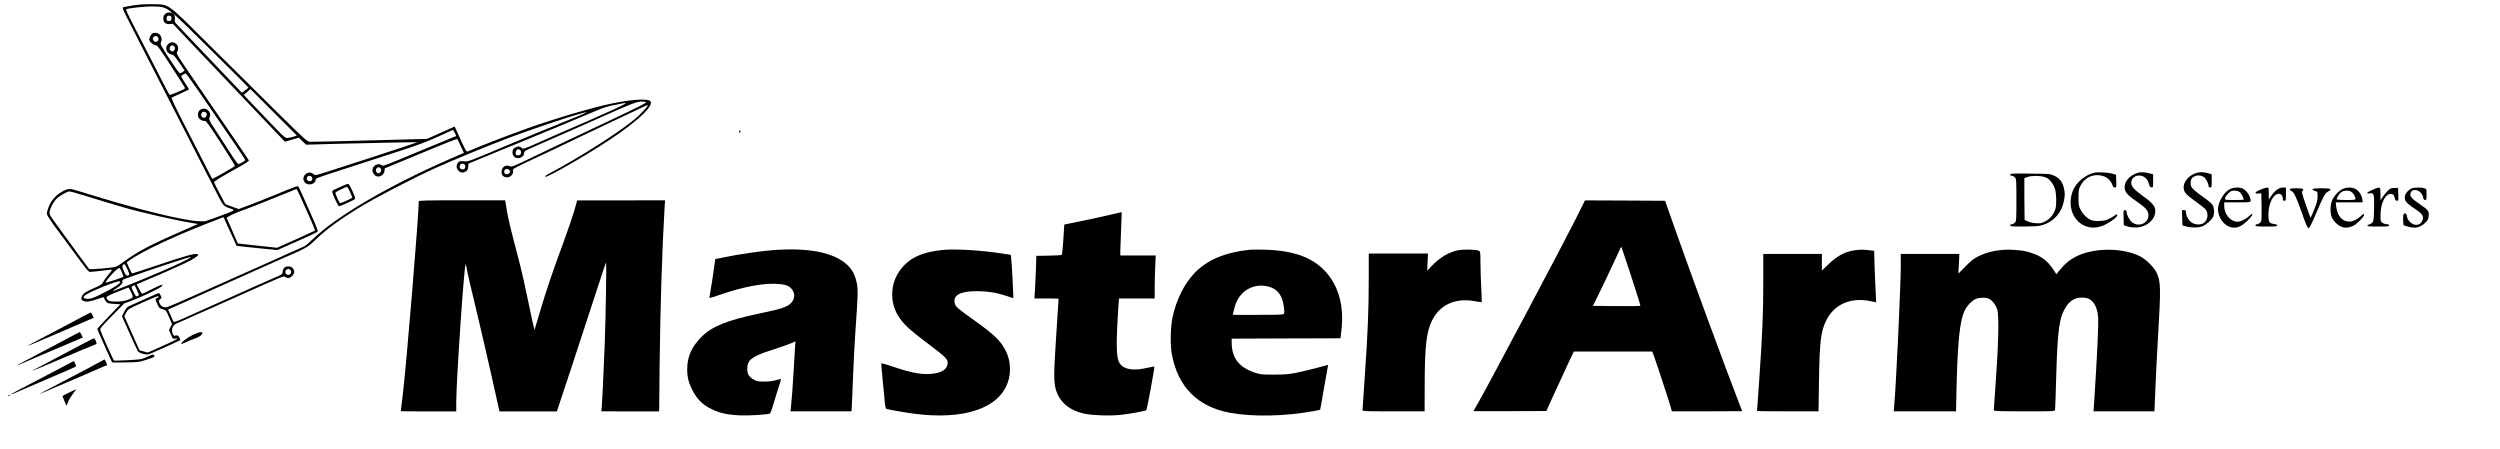 <?xml version="1.0" standalone="no"?>
<!DOCTYPE svg PUBLIC "-//W3C//DTD SVG 20010904//EN"
 "http://www.w3.org/TR/2001/REC-SVG-20010904/DTD/svg10.dtd">
<svg version="1.0" xmlns="http://www.w3.org/2000/svg"
 width="3200pt" height="575pt" viewBox="0 0 3200 575"
 preserveAspectRatio="xMidYMid meet">

<g transform="translate(0,575) scale(0.1,-0.1)"
fill="#000000" stroke="none">
<path d="M1701 5680 c-62 -10 -120 -21 -127 -24 -11 -4 9 -51 80 -188 51 -101
155 -304 231 -453 76 -148 170 -333 210 -410 40 -77 143 -279 230 -450 87
-170 197 -386 245 -480 48 -93 131 -255 185 -360 90 -177 99 -192 138 -212 23
-12 49 -22 58 -22 8 -1 23 -7 33 -14 15 -11 -5 -21 -156 -77 -217 -80 -192
-74 -268 -72 -208 5 -807 153 -1503 371 -170 53 -175 53 -255 12 -54 -27 -106
-74 -141 -125 -31 -45 -61 -126 -61 -163 0 -14 41 -79 101 -161 56 -75 122
-164 146 -197 289 -393 282 -385 312 -385 15 0 80 7 145 15 65 9 122 15 128
13 5 -2 -14 -30 -42 -62 -28 -32 -59 -74 -69 -95 -17 -32 -32 -42 -118 -79
-103 -45 -133 -64 -152 -99 -18 -35 -13 -53 21 -67 34 -15 84 -6 198 33 l55
18 17 -33 c24 -45 32 -48 121 -54 l78 -5 -148 -154 c-81 -85 -148 -157 -148
-161 0 -4 43 -102 95 -219 l95 -211 170 1 c158 2 177 4 260 31 113 36 123 42
106 61 -11 14 -21 11 -85 -19 -71 -34 -79 -35 -246 -44 -95 -5 -176 -8 -180
-5 -10 6 -167 354 -175 388 -6 23 10 43 149 184 l155 158 103 39 c124 46 360
159 378 181 29 35 -6 25 -119 -33 -65 -34 -124 -62 -130 -62 -6 0 -24 27 -41
60 l-30 60 22 10 c493 208 686 298 743 344 28 22 28 25 11 32 -33 13 -132 -14
-482 -131 -188 -63 -345 -115 -351 -115 -5 0 -23 32 -40 70 l-31 70 31 24
c157 118 628 337 1145 532 l63 24 31 -68 c17 -37 46 -101 65 -142 20 -41 43
-93 53 -116 l18 -41 98 -11 c55 -6 172 -19 261 -27 l163 -16 256 113 c141 62
258 118 261 125 3 6 -17 60 -42 120 -116 264 -199 449 -206 457 -9 10 -23 5
-324 -119 -115 -47 -262 -105 -325 -128 l-115 -43 -85 31 -85 31 -72 135 c-40
74 -72 139 -73 146 0 13 91 69 310 190 87 48 139 82 136 90 -5 12 -202 300
-697 1023 -219 318 -236 346 -223 364 23 34 18 82 -12 105 -34 27 -64 27 -98
0 -37 -29 -37 -89 0 -118 15 -12 36 -21 48 -21 15 -1 40 -28 90 -102 l69 -101
-24 -18 c-13 -10 -30 -18 -38 -16 -8 1 -68 85 -133 186 -107 165 -118 187
-109 208 34 74 -29 145 -104 117 -18 -7 -45 -55 -45 -79 0 -25 55 -75 83 -75
22 0 48 -36 195 -263 94 -144 174 -269 177 -278 4 -12 -3 -20 -27 -29 -18 -8
-62 -26 -97 -42 -35 -16 -67 -25 -71 -21 -9 9 -85 155 -270 518 -73 143 -168
329 -212 412 -44 84 -77 157 -74 162 11 17 272 44 370 38 168 -10 139 13 700
-542 273 -269 496 -492 496 -495 -1 -3 -19 -19 -41 -36 l-41 -31 -22 21 c-12
12 -193 201 -401 421 -209 220 -393 414 -410 431 -26 26 -30 36 -27 71 5 52
-22 83 -73 83 -44 0 -75 -32 -75 -77 0 -49 31 -76 82 -71 l40 4 341 -361 c188
-198 385 -405 438 -460 52 -55 140 -147 195 -205 54 -58 144 -152 200 -210 55
-58 137 -143 181 -190 l81 -84 89 26 88 26 46 -45 46 -45 394 11 c217 6 538
13 714 16 l320 5 -205 -69 c-113 -38 -313 -104 -445 -146 -132 -42 -334 -107
-450 -145 -207 -67 -210 -68 -231 -49 -67 62 -171 -31 -114 -104 40 -50 140
-27 140 33 0 16 35 30 238 95 130 42 262 85 292 95 30 11 231 76 447 145 317
102 430 143 588 215 l195 88 21 -39 20 -40 -38 -15 c-21 -8 -58 -23 -83 -34
-67 -29 -515 -214 -676 -280 -124 -50 -143 -56 -159 -44 -46 34 -118 -6 -118
-64 0 -41 37 -82 73 -82 40 0 78 34 82 73 l3 32 460 191 c253 105 463 189 467
185 4 -3 24 -45 46 -92 l40 -86 -202 -88 c-777 -341 -1436 -728 -1736 -1020
-41 -40 -89 -80 -105 -88 -17 -8 -280 -126 -585 -262 -305 -136 -696 -310
-868 -387 -302 -134 -314 -139 -348 -128 -27 9 -40 22 -51 48 -14 34 -14 36 7
52 21 16 22 18 6 48 -9 18 -19 32 -22 32 -3 0 -24 -9 -47 -19 -23 -10 -103
-46 -177 -79 -74 -33 -148 -66 -163 -73 -19 -8 -39 -33 -57 -70 l-29 -57 95
-213 c52 -118 101 -223 109 -235 8 -13 34 -25 69 -34 51 -12 59 -11 103 8 80
34 368 164 371 167 2 2 -4 17 -13 35 -14 27 -20 30 -44 25 -23 -5 -29 -1 -39
20 -25 55 -3 114 50 135 18 7 71 31 118 52 47 22 112 51 145 65 33 14 123 53
200 88 77 34 262 117 410 183 532 237 490 220 516 206 34 -19 55 -17 83 9 36
32 42 67 16 100 -17 21 -30 27 -59 27 -45 0 -68 -21 -73 -68 -3 -33 -7 -35
-118 -83 -116 -50 -289 -127 -410 -182 -36 -16 -130 -58 -210 -94 -80 -36
-163 -73 -185 -83 -22 -10 -105 -47 -185 -83 -303 -136 -285 -130 -299 -94 -5
12 -21 47 -35 79 l-25 56 117 52 c64 29 155 69 202 90 47 21 218 98 380 170
308 139 654 293 729 326 350 152 353 153 455 251 138 133 297 250 551 408 206
127 681 374 986 513 224 101 665 283 956 393 194 74 736 258 833 284 30 8 77
22 105 30 84 26 36 -1 -95 -54 -69 -27 -181 -73 -250 -101 -69 -29 -195 -80
-280 -115 -85 -35 -186 -76 -225 -93 -635 -268 -622 -263 -677 -256 -52 7 -74
-3 -89 -43 -19 -51 32 -112 83 -100 42 11 59 31 61 72 l3 40 139 58 c77 32
223 92 325 134 251 102 379 155 480 198 47 20 96 40 110 45 23 8 59 23 243
101 39 17 119 50 177 74 58 23 139 57 180 75 76 33 147 55 210 65 19 3 58 10
86 17 134 29 80 1 -461 -238 -121 -53 -231 -101 -245 -106 -14 -5 -43 -18 -65
-28 -49 -23 -95 -43 -309 -137 -157 -69 -169 -73 -186 -58 -10 9 -27 18 -37
19 -24 4 -69 -19 -77 -39 -26 -69 26 -127 94 -104 32 12 50 35 50 67 0 15 20
28 88 57 48 20 166 72 262 115 96 43 245 108 330 145 85 37 220 97 300 133
384 172 461 202 522 202 32 0 58 -4 58 -10 0 -9 -129 -74 -385 -195 -329 -156
-469 -222 -540 -255 -44 -21 -129 -61 -190 -90 -60 -29 -159 -76 -220 -105
-60 -29 -172 -82 -248 -119 -110 -52 -142 -64 -157 -56 -54 29 -110 -6 -110
-70 0 -45 26 -70 73 -70 41 0 81 43 74 79 -6 28 -3 30 155 106 88 42 176 84
196 92 19 8 112 52 206 97 94 46 198 96 231 111 33 15 211 100 395 188 184 88
373 177 420 198 47 22 93 44 103 49 58 33 -37 -80 -142 -170 -194 -165 -712
-495 -1099 -700 -42 -22 -59 -37 -53 -43 16 -16 479 247 786 448 425 277 651
501 538 532 -95 27 -393 -14 -683 -92 -74 -21 -148 -41 -165 -45 -140 -36
-585 -177 -710 -225 -33 -12 -118 -44 -190 -70 -149 -54 -459 -176 -523 -205
-23 -11 -48 -20 -55 -20 -6 0 -29 37 -49 83 -21 45 -53 117 -73 160 l-35 77
-32 -14 c-18 -8 -98 -43 -178 -79 l-145 -65 -425 -11 c-676 -19 -1032 -27
-1072 -26 -35 2 -60 24 -374 333 -185 182 -573 566 -863 855 -615 612 -555
568 -781 573 -97 2 -167 -2 -249 -16z m494 -165 c0 -24 -5 -31 -24 -33 -31 -5
-45 11 -37 43 5 21 12 26 34 23 23 -2 27 -8 27 -33z m-177 -237 c18 -18 14
-46 -8 -58 -23 -12 -35 -7 -50 20 -18 33 31 65 58 38z m210 -120 c17 -17 15
-43 -4 -59 -31 -26 -70 25 -44 56 15 18 32 19 48 3z m313 -573 c85 -124 181
-265 214 -313 177 -255 385 -563 385 -570 0 -10 -73 -52 -89 -52 -6 0 -32 33
-58 73 -46 71 -108 168 -250 385 -60 92 -71 116 -63 132 39 74 -48 153 -117
105 -27 -19 -37 -61 -23 -96 12 -28 55 -53 85 -47 12 2 64 -70 201 -282 101
-157 183 -289 181 -294 -3 -10 -286 -171 -291 -165 -1 2 -59 114 -128 249 -69
135 -187 366 -263 513 -76 148 -133 272 -129 276 5 4 57 29 117 55 59 27 107
50 107 52 0 2 -22 38 -50 80 -27 42 -50 80 -50 85 0 10 41 39 56 39 6 0 80
-101 165 -225z m1226 -581 c-18 -6 -51 -15 -73 -18 -46 -8 -27 -25 -398 364
l-176 185 43 37 42 38 297 -297 298 -298 -33 -11z m-1127 301 c14 -17 5 -51
-15 -59 -35 -13 -63 21 -45 55 13 23 43 25 60 4z m4018 -477 c21 -21 14 -57
-12 -64 -32 -8 -46 2 -46 30 0 24 17 46 35 46 6 0 16 -5 23 -12z m-703 -199
c4 -11 1 -26 -5 -34 -27 -32 -78 -5 -65 34 11 35 59 34 70 0z m-1087 -31 c17
-17 15 -43 -4 -59 -31 -26 -70 25 -44 56 15 18 32 19 48 3z m1655 -30 c8 -12
7 -21 -2 -32 -19 -23 -58 -20 -66 4 -14 43 44 67 68 28z m-2533 -83 c18 -22 3
-55 -25 -55 -29 0 -47 27 -34 52 12 22 42 23 59 3z m-157 -227 c18 -40 71
-158 119 -263 47 -104 83 -193 80 -197 -4 -3 -115 -54 -247 -113 l-240 -107
-95 11 c-52 6 -165 18 -250 27 -85 9 -155 17 -156 18 -1 1 -134 306 -141 324
-6 14 96 63 236 112 51 18 218 83 370 146 152 62 280 113 284 114 5 0 23 -33
40 -72z m-2766 -7 c147 -46 324 -99 518 -156 213 -63 692 -172 895 -203 l55
-9 -40 -17 c-601 -262 -701 -314 -960 -500 -50 -36 -52 -36 -219 -52 -92 -9
-171 -12 -175 -7 -4 4 -68 91 -143 193 -74 102 -188 257 -252 345 -109 149
-117 162 -111 194 9 50 41 113 81 159 34 40 140 102 175 102 10 0 89 -22 176
-49z m1373 -796 c0 -9 -197 -104 -376 -180 -254 -109 -617 -255 -622 -251 -2
2 16 16 40 30 60 35 92 70 85 95 -4 15 4 22 37 34 125 46 520 181 636 217 74
23 146 46 160 50 31 10 40 11 40 5z m-809 -152 c23 -52 27 -68 17 -75 -25 -16
-40 -3 -64 55 -20 46 -22 62 -13 73 20 24 29 16 60 -53z m-71 -38 c13 -31 21
-57 19 -59 -13 -9 -221 -78 -225 -74 -14 15 144 187 172 188 7 0 22 -25 34
-55z m2154 32 c21 -16 18 -45 -6 -61 -38 -23 -78 35 -42 61 10 7 21 13 24 13
3 0 14 -6 24 -13z m-2174 -157 c0 -19 -96 -81 -230 -147 -111 -56 -143 -67
-184 -68 -66 0 -74 24 -19 57 83 51 367 165 416 167 9 1 17 -3 17 -9z m211
-97 c13 -32 25 -61 27 -65 2 -3 -6 -12 -17 -18 -19 -9 -23 -5 -52 52 -29 58
-30 62 -13 75 10 7 21 13 24 13 4 0 17 -26 31 -57z m-76 -25 c36 -79 36 -77
-35 -104 -50 -18 -85 -24 -151 -24 -89 0 -112 8 -123 46 -6 18 8 26 131 76 76
31 142 57 146 57 4 1 19 -23 32 -51z m355 -67 c0 -5 -9 -13 -20 -16 -25 -8
-25 -13 4 -78 21 -49 28 -55 67 -65 43 -11 45 -13 82 -101 l39 -89 -20 -38
-19 -39 25 -58 c24 -56 26 -58 56 -51 63 13 3 -21 -176 -100 l-177 -79 -52 15
-53 14 -98 219 -97 218 25 46 c24 45 28 48 207 128 185 82 207 90 207 74z"/>
<path d="M9460 4064 c0 -8 5 -12 10 -9 6 3 10 10 10 16 0 5 -4 9 -10 9 -5 0
-10 -7 -10 -16z"/>
<path d="M26810 3540 c-117 -25 -239 -127 -279 -235 -105 -281 104 -538 367
-451 75 25 202 112 202 138 0 20 -1 20 -27 2 -83 -54 -117 -67 -188 -72 -43
-3 -87 0 -110 8 -51 17 -111 73 -143 134 -24 46 -27 61 -27 156 0 95 3 110 27
156 50 95 143 144 246 130 84 -11 142 -60 166 -138 3 -10 15 -18 26 -18 20 0
21 5 18 82 l-3 82 -41 12 c-60 17 -182 24 -234 14z"/>
<path d="M27375 3541 c-124 -32 -200 -129 -175 -223 12 -42 56 -85 162 -156
104 -70 138 -111 138 -167 0 -112 -142 -161 -223 -78 -29 31 -57 91 -57 123 0
13 -7 20 -20 20 -20 0 -21 -5 -18 -97 l3 -96 40 -14 c22 -8 70 -15 107 -15
150 -2 276 117 253 238 -8 47 -55 94 -177 181 -88 63 -128 109 -128 150 0 107
143 133 206 38 9 -14 20 -40 23 -58 5 -23 13 -33 29 -35 21 -3 22 0 22 82 l0
85 -37 10 c-60 16 -115 20 -148 12z"/>
<path d="M28127 3540 c-114 -29 -194 -129 -173 -216 12 -47 35 -71 152 -154
63 -45 121 -92 129 -104 37 -56 23 -137 -30 -172 -37 -24 -104 -22 -148 5 -39
24 -77 90 -77 134 0 22 -5 27 -25 27 l-26 0 3 -97 3 -97 45 -14 c62 -19 166
-18 213 2 46 20 113 79 133 117 20 39 18 118 -4 154 -11 17 -47 50 -82 75
-181 129 -200 149 -200 208 0 46 16 71 56 88 40 17 101 6 126 -23 23 -27 48
-79 48 -103 0 -13 7 -20 20 -20 18 0 20 7 20 84 l0 84 -32 11 c-52 17 -110 21
-151 11z"/>
<path d="M25730 3516 c0 -9 9 -16 20 -16 11 0 29 -9 40 -20 19 -19 20 -33 20
-290 0 -257 -1 -271 -20 -290 -11 -11 -29 -20 -40 -20 -11 0 -20 -7 -20 -15 0
-13 25 -15 165 -15 90 0 188 5 217 11 153 33 267 146 302 299 19 84 20 120 3
187 -20 76 -53 119 -117 151 -55 27 -55 27 -312 30 -229 3 -258 1 -258 -12z
m464 -40 c47 -24 91 -83 111 -149 17 -58 20 -195 5 -249 -19 -67 -70 -131
-130 -161 -48 -25 -63 -28 -120 -24 -36 2 -83 13 -105 23 l-40 19 -3 268 c-1
147 -1 267 0 267 2 0 21 7 43 15 56 21 187 16 239 -9z"/>
<path d="M4390 3373 c-30 -14 -75 -34 -99 -45 -37 -16 -42 -21 -37 -41 10 -42
75 -177 85 -177 20 0 203 84 207 95 7 17 -73 190 -88 192 -7 1 -38 -10 -68
-24z m90 -79 c16 -37 30 -70 30 -73 0 -7 -140 -71 -155 -71 -9 0 -38 60 -61
123 -5 14 8 24 67 51 41 19 77 35 81 35 4 1 21 -29 38 -65z"/>
<path d="M28542 3329 c-76 -38 -152 -167 -152 -259 0 -100 76 -207 162 -228
73 -19 136 5 214 82 35 34 64 70 64 80 0 15 -8 11 -41 -19 -55 -50 -122 -79
-166 -72 -85 14 -153 102 -153 199 l0 48 170 0 c186 0 178 -3 160 62 -13 44
-52 93 -91 113 -41 22 -117 19 -167 -6z m123 -35 c19 -12 55 -77 55 -99 0 -3
-54 -5 -120 -5 -116 0 -120 1 -120 21 0 12 17 39 39 60 32 33 45 39 80 39 23
0 52 -7 66 -16z"/>
<path d="M28933 3322 c-72 -29 -84 -53 -25 -49 l37 2 3 -177 c2 -167 1 -179
-18 -198 -11 -11 -29 -20 -40 -20 -11 0 -20 -7 -20 -15 0 -13 22 -15 140 -15
112 0 140 3 140 14 0 8 -16 15 -41 19 -65 9 -74 24 -73 125 2 100 28 182 74
232 48 51 109 34 110 -32 0 -21 5 -28 20 -28 18 0 20 7 20 85 l0 85 -36 0
c-50 0 -97 -32 -144 -97 l-40 -56 0 76 c0 73 -1 77 -22 76 -13 0 -51 -12 -85
-27z"/>
<path d="M29985 3331 c-53 -24 -119 -100 -139 -158 -21 -63 -20 -158 3 -208
10 -22 36 -57 59 -77 67 -61 136 -68 221 -24 49 26 131 111 131 136 0 19 -6
16 -51 -24 -135 -121 -283 -59 -305 128 l-7 56 173 0 173 0 -6 41 c-7 53 -47
112 -90 132 -46 22 -112 21 -162 -2z m113 -37 c24 -17 52 -64 52 -89 0 -13
-18 -15 -120 -15 -77 0 -120 4 -120 10 0 21 30 69 56 89 32 25 99 28 132 5z"/>
<path d="M30371 3322 c-74 -31 -95 -57 -38 -47 54 10 59 -8 55 -195 -3 -137
-5 -161 -22 -178 -10 -12 -27 -22 -39 -24 -11 -2 -22 -9 -25 -15 -3 -10 29
-13 137 -13 119 0 141 2 141 15 0 9 -9 15 -25 15 -38 0 -75 21 -81 47 -4 13
-4 61 -2 106 8 134 69 243 133 235 30 -3 40 -16 50 -60 4 -20 12 -28 26 -28
18 0 20 5 17 83 l-3 82 -48 -1 c-40 0 -53 -6 -83 -35 -19 -19 -49 -54 -65 -78
l-29 -44 0 81 c0 96 0 96 -99 54z"/>
<path d="M30870 3339 c-40 -16 -79 -60 -86 -96 -11 -59 10 -88 117 -159 111
-75 129 -101 104 -160 -27 -66 -110 -70 -164 -8 -17 19 -31 45 -31 57 0 31
-15 51 -34 44 -13 -5 -16 -21 -16 -76 0 -38 4 -72 9 -75 4 -3 34 -12 66 -20
82 -22 144 -7 203 48 39 37 45 49 49 92 6 62 -5 77 -116 152 -99 67 -126 99
-117 136 20 81 145 42 162 -50 4 -24 12 -34 25 -34 17 0 19 8 19 70 0 66 -1
71 -26 80 -32 13 -131 12 -164 -1z"/>
<path d="M29310 3326 c0 -8 9 -18 20 -21 31 -10 61 -74 135 -282 51 -147 72
-193 84 -193 13 0 39 51 99 193 94 221 111 252 152 275 57 33 39 42 -85 42
-87 0 -115 -3 -115 -13 0 -7 15 -17 33 -22 32 -10 32 -11 32 -70 0 -47 -10
-83 -44 -168 -24 -59 -45 -107 -46 -105 -2 2 -29 76 -60 166 -44 122 -55 166
-46 175 29 29 12 37 -74 37 -67 0 -85 -3 -85 -14z"/>
<path d="M5360 3173 c0 -183 -159 -2103 -205 -2480 -14 -112 -25 -204 -25
-206 0 -2 160 -3 355 -3 l355 0 0 113 c0 286 104 1803 121 1771 4 -7 12 -44
18 -83 7 -38 54 -243 106 -455 51 -212 142 -601 201 -866 l107 -480 367 0 368
0 197 594 c108 326 248 754 311 950 63 196 118 359 121 362 8 7 -4 -732 -17
-1050 -16 -402 -30 -699 -36 -780 l-6 -75 369 -1 370 0 6 580 c8 740 32 1496
63 2016 l7 106 -563 -1 -562 0 -39 -137 c-22 -75 -83 -253 -135 -395 -127
-341 -229 -641 -304 -898 -34 -115 -64 -217 -67 -225 -3 -8 -36 136 -73 320
-37 184 -93 434 -125 555 -119 455 -135 523 -157 650 l-22 131 -553 0 c-458 0
-553 -2 -553 -13z"/>
<path d="M20158 2925 c-156 -311 -1115 -2118 -1222 -2303 -42 -72 -76 -132
-76 -134 0 -2 210 -2 467 -1 l466 2 97 213 c53 117 132 288 175 380 l80 168
502 0 502 0 20 -53 c26 -68 196 -586 216 -657 l15 -55 450 0 c247 0 450 1 450
2 0 0 -25 66 -56 145 -123 313 -626 1679 -773 2101 l-158 447 -512 3 -513 2
-130 -260z m722 -713 c67 -206 120 -375 117 -378 -2 -2 -140 -3 -306 -2 l-301
3 81 165 c45 91 124 257 176 370 103 221 103 223 108 218 2 -2 58 -171 125
-376z"/>
<path d="M14205 3000 c-82 -20 -247 -56 -366 -80 l-216 -44 -12 -191 c-7 -104
-16 -193 -20 -197 -3 -4 -78 -9 -166 -10 l-160 -3 -6 -195 c-4 -107 -10 -230
-13 -272 l-6 -78 155 0 c85 0 155 -2 155 -5 0 -2 -14 -217 -31 -477 -32 -488
-32 -590 -3 -688 47 -158 174 -265 364 -305 103 -22 323 -30 455 -16 120 12
325 49 338 61 9 8 109 551 103 558 -3 2 -45 -5 -94 -17 -175 -41 -297 -21
-349 57 -46 70 -50 223 -17 735 l7 97 228 0 229 0 0 133 c0 72 3 196 7 275 l6
142 -226 0 -227 0 0 58 c0 31 5 156 10 276 5 121 9 220 7 221 -1 1 -69 -15
-152 -35z"/>
<path d="M9900 2549 c-146 -11 -436 -52 -610 -88 l-135 -27 -21 -154 c-12 -85
-29 -197 -39 -248 -9 -51 -16 -95 -14 -97 2 -2 69 19 149 47 282 96 531 144
705 135 106 -5 156 -20 192 -59 50 -54 53 -123 6 -178 -48 -57 -121 -83 -419
-144 -404 -85 -597 -162 -730 -293 -128 -126 -187 -256 -188 -413 0 -110 18
-181 72 -284 57 -109 128 -178 236 -231 108 -53 204 -74 371 -82 106 -5 344
10 380 23 7 3 29 63 49 135 21 71 50 168 67 216 16 47 27 88 25 91 -3 2 -31
-4 -63 -14 -36 -11 -92 -18 -148 -18 -78 0 -96 3 -134 24 -66 37 -86 70 -86
140 0 114 58 158 318 241 105 34 215 73 245 86 l54 24 -6 -83 c-3 -46 -11
-168 -16 -273 -11 -196 -26 -402 -36 -490 l-6 -50 390 0 391 0 5 80 c3 44 10
217 16 385 6 168 20 424 30 570 32 448 34 525 16 610 -22 105 -57 170 -124
232 -170 157 -488 220 -942 187z"/>
<path d="M12050 2549 c-221 -25 -366 -83 -470 -188 -105 -106 -160 -235 -160
-378 0 -174 75 -320 237 -458 43 -37 155 -125 249 -195 191 -144 224 -176 224
-223 0 -72 -58 -120 -168 -137 -133 -22 -269 -1 -509 79 -164 55 -173 57 -173
37 0 -12 9 -107 19 -211 11 -105 23 -227 26 -272 6 -64 11 -83 24 -87 39 -12
239 -47 348 -61 638 -84 1088 66 1203 401 45 128 35 282 -26 402 -65 130 -145
207 -408 395 -207 147 -234 171 -244 211 -28 107 65 159 283 159 135 0 252
-19 381 -62 l84 -28 0 41 c0 56 -19 399 -26 462 l-5 52 -105 16 c-284 44 -621
64 -784 45z"/>
<path d="M16005 2554 c-324 -33 -554 -130 -716 -300 -133 -141 -231 -338 -280
-564 -27 -125 -32 -349 -10 -470 76 -421 330 -678 746 -754 290 -53 699 -45
1060 20 50 9 91 18 93 19 1 1 23 120 47 265 25 144 48 274 51 287 6 21 4 24
-12 19 -87 -26 -300 -79 -394 -98 -93 -18 -148 -23 -285 -23 -160 0 -175 2
-251 28 -193 66 -283 182 -288 366 l-1 66 696 3 697 2 12 102 c34 277 -24 526
-165 706 -167 214 -421 315 -815 326 -80 2 -163 2 -185 0z m259 -481 c95 -33
149 -111 168 -241 6 -43 9 -86 5 -95 -6 -15 -36 -17 -332 -17 l-325 0 6 28
c18 78 28 111 50 155 81 159 258 230 428 170z"/>
<path d="M18659 2546 c-119 -25 -232 -94 -338 -205 l-53 -56 5 110 5 110 -379
0 -379 0 0 -323 c0 -396 -12 -690 -50 -1241 -17 -234 -30 -432 -30 -441 0 -14
43 -15 398 -15 l397 0 1 340 c1 481 21 670 89 812 98 208 295 302 544 259 52
-9 95 -15 97 -13 2 2 -1 84 -6 183 -5 98 -10 243 -10 321 0 132 -2 143 -20
153 -33 17 -198 21 -271 6z"/>
<path d="M23760 2549 c-137 -16 -237 -67 -357 -183 l-83 -79 0 107 0 106 -375
0 -375 0 0 -348 c0 -413 -11 -673 -50 -1237 -17 -231 -30 -422 -30 -425 0 -3
177 -5 394 -5 l393 0 6 390 c8 505 23 635 95 778 102 204 315 295 567 242 38
-8 70 -15 70 -15 0 0 -5 114 -12 252 -6 139 -12 288 -12 330 l-1 77 -47 6
c-93 11 -119 12 -183 4z"/>
<path d="M25620 2550 c-111 -10 -198 -33 -290 -77 -60 -29 -94 -54 -169 -130
l-94 -95 7 126 6 126 -375 0 -375 0 0 -160 c0 -239 -60 -1520 -85 -1795 l-5
-60 398 0 399 0 6 280 c15 626 43 889 108 1016 29 58 88 119 134 140 48 22
135 24 174 5 44 -23 89 -81 106 -138 26 -89 15 -474 -30 -1080 -8 -109 -15
-203 -15 -210 0 -10 80 -13 390 -13 383 0 391 0 395 20 2 11 8 196 14 410 18
634 39 777 133 919 56 86 146 122 253 102 80 -15 138 -105 150 -231 9 -88 -11
-505 -51 -1120 l-7 -100 390 0 390 0 12 295 c7 162 21 446 32 630 39 657 38
732 -16 848 -33 71 -134 171 -212 211 -226 114 -593 112 -821 -3 -79 -40 -136
-87 -203 -168 l-48 -58 -27 42 c-49 78 -97 130 -158 169 -70 46 -187 85 -277
94 -127 11 -155 12 -239 5z"/>
<path d="M1060 1699 c-126 -68 -337 -179 -542 -286 -92 -48 -166 -89 -164 -90
1 -2 45 16 97 38 52 23 123 54 159 68 36 15 183 78 327 140 l262 113 -16 34
c-9 19 -19 34 -22 34 -3 0 -49 -23 -101 -51z"/>
<path d="M950 1464 c-36 -19 -121 -65 -190 -101 -69 -36 -162 -86 -208 -110
-46 -25 -143 -76 -215 -114 -138 -72 -160 -87 -61 -43 33 15 115 50 184 79
102 42 416 176 567 241 l33 14 -17 35 c-9 19 -19 35 -22 35 -3 -1 -35 -17 -71
-36z"/>
<path d="M2519 1485 c-86 -31 -199 -109 -199 -136 0 -5 26 4 58 19 31 16 80
37 109 46 58 19 103 50 103 72 0 17 -23 17 -71 -1z"/>
<path d="M1095 1367 c-55 -29 -152 -80 -215 -114 -177 -95 -318 -169 -397
-210 -40 -20 -71 -38 -70 -40 2 -1 172 70 378 158 205 88 388 165 406 170 18
5 35 14 38 19 7 11 -22 70 -33 70 -4 0 -52 -24 -107 -53z"/>
<path d="M1305 1132 c-16 -10 -100 -55 -185 -100 -643 -336 -679 -355 -555
-301 39 17 99 43 135 58 136 57 547 234 597 257 28 13 57 24 62 24 6 0 11 5
11 10 0 11 -28 70 -33 70 -1 0 -15 -8 -32 -18z"/>
<path d="M835 1071 c-60 -32 -204 -107 -320 -168 -116 -61 -247 -129 -293
-153 -123 -63 -103 -63 38 0 62 28 181 79 540 232 91 39 168 73 172 77 3 3 -1
20 -10 38 l-17 32 -110 -58z"/>
<path d="M888 727 c-49 -22 -88 -44 -88 -48 0 -3 12 -33 26 -65 l26 -59 19 49
c10 27 39 75 64 108 25 32 44 58 42 57 -1 0 -41 -19 -89 -42z"/>
<path d="M110 690 c-9 -6 -10 -10 -3 -10 6 0 15 5 18 10 8 12 4 12 -15 0z"/>
</g>
</svg>

